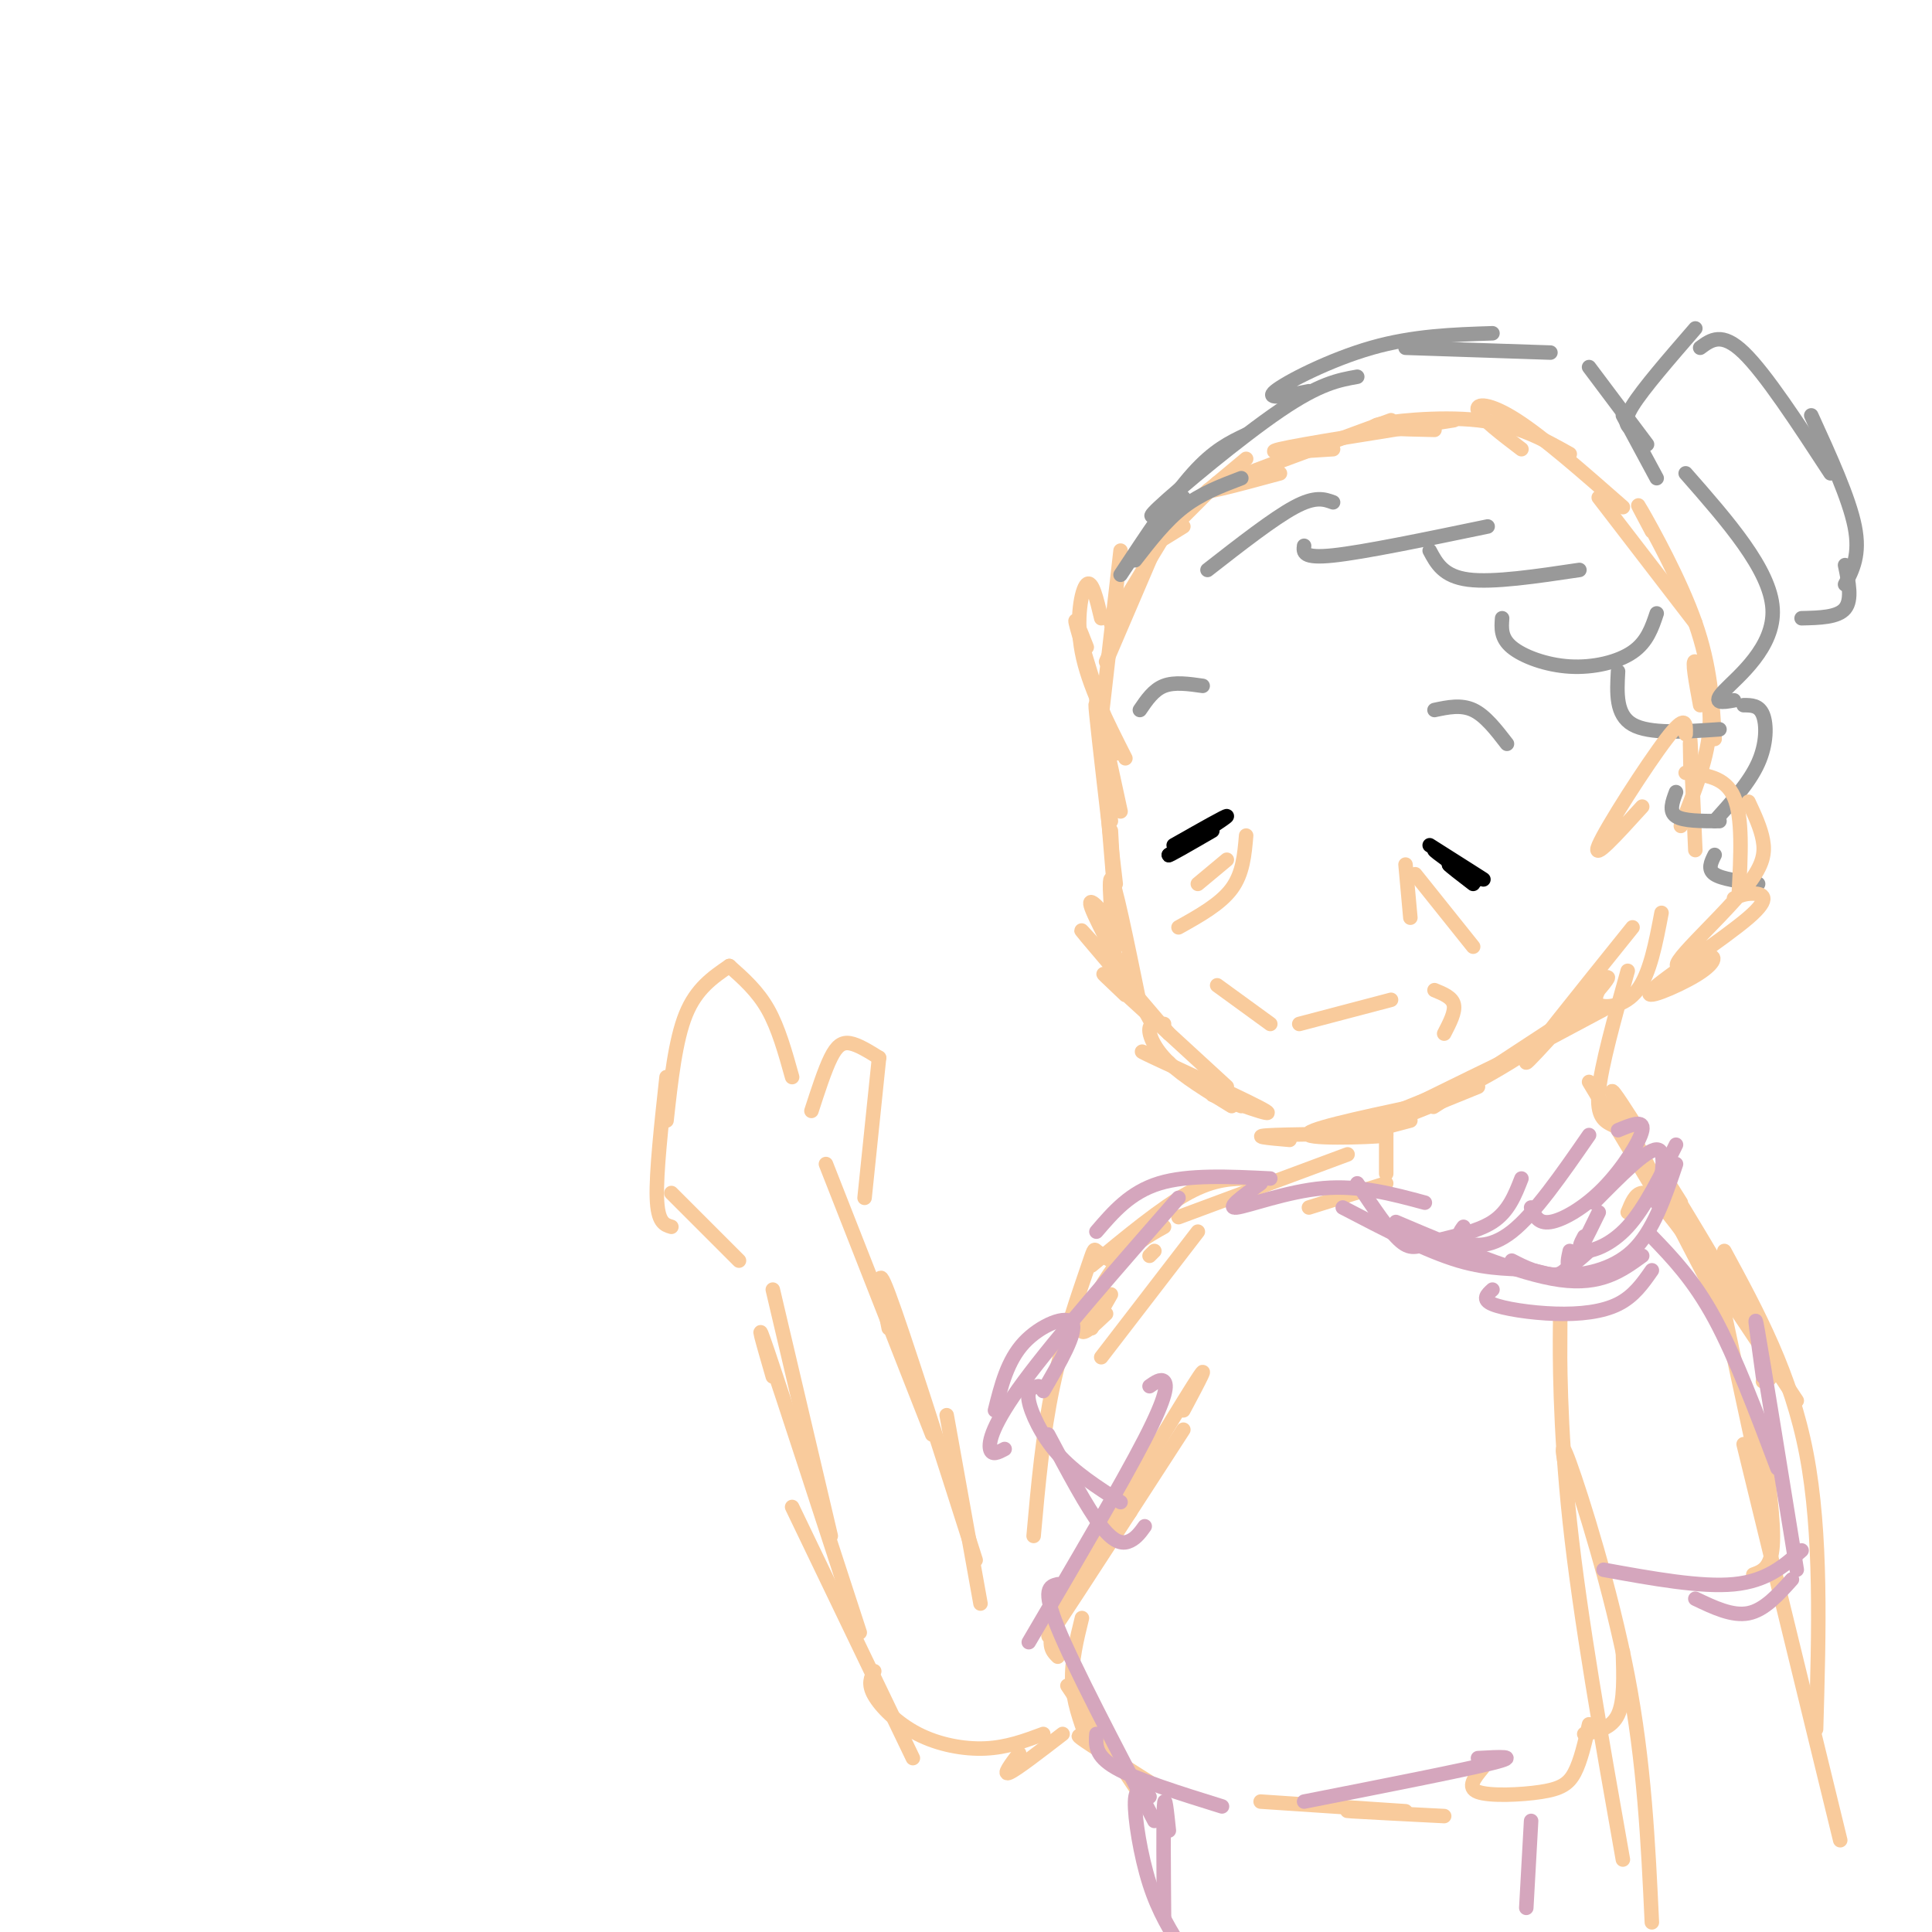 <svg viewBox='0 0 400 400' version='1.1' xmlns='http://www.w3.org/2000/svg' xmlns:xlink='http://www.w3.org/1999/xlink'><g fill='none' stroke='rgb(249,203,156)' stroke-width='3' stroke-linecap='round' stroke-linejoin='round'><path d='M244,106c0.000,0.000 -14.000,23.000 -14,23'/><path d='M244,102c0.000,0.000 -15.000,35.000 -15,35'/><path d='M232,114c0.000,0.000 -4.000,35.000 -4,35'/><path d='M228,128c-0.956,-4.022 -1.911,-8.044 -3,-7c-1.089,1.044 -2.311,7.156 -1,14c1.311,6.844 5.156,14.422 9,22'/><path d='M225,134c-1.500,-3.833 -3.000,-7.667 -2,-4c1.000,3.667 4.500,14.833 8,26'/><path d='M227,145c0.000,0.000 5.000,23.000 5,23'/><path d='M228,153c-0.750,-5.000 -1.500,-10.000 -1,-5c0.500,5.000 2.250,20.000 4,35'/><path d='M230,170c-0.583,-5.000 -1.167,-10.000 -1,-7c0.167,3.000 1.083,14.000 2,25'/><path d='M230,172c0.667,12.267 1.333,24.533 1,24c-0.333,-0.533 -1.667,-13.867 -1,-14c0.667,-0.133 3.333,12.933 6,26'/><path d='M231,192c-3.083,-3.583 -6.167,-7.167 -5,-4c1.167,3.167 6.583,13.083 12,23'/><path d='M227,196c-2.250,-2.500 -4.500,-5.000 -2,-2c2.500,3.000 9.750,11.500 17,20'/><path d='M233,206c-3.250,-3.083 -6.500,-6.167 -3,-3c3.500,3.167 13.750,12.583 24,22'/><path d='M241,212c-1.422,-0.156 -2.844,-0.311 -3,1c-0.156,1.311 0.956,4.089 4,7c3.044,2.911 8.022,5.956 13,9'/><path d='M242,220c-4.196,-1.768 -8.393,-3.536 -3,-1c5.393,2.536 20.375,9.375 23,11c2.625,1.625 -7.107,-1.964 -10,-3c-2.893,-1.036 1.054,0.482 5,2'/><path d='M267,236c-4.476,-0.387 -8.952,-0.774 -3,-1c5.952,-0.226 22.333,-0.292 23,0c0.667,0.292 -14.381,0.940 -16,0c-1.619,-0.940 10.190,-3.470 22,-6'/><path d='M292,232c-7.833,2.083 -15.667,4.167 -14,3c1.667,-1.167 12.833,-5.583 24,-10'/><path d='M306,225c-11.250,4.583 -22.500,9.167 -21,8c1.500,-1.167 15.750,-8.083 30,-15'/><path d='M317,216c-11.000,7.167 -22.000,14.333 -20,13c2.000,-1.333 17.000,-11.167 32,-21'/><path d='M332,209c-15.799,8.423 -31.598,16.845 -33,18c-1.402,1.155 11.593,-4.959 21,-12c9.407,-7.041 15.225,-15.011 12,-12c-3.225,3.011 -15.493,17.003 -16,17c-0.507,-0.003 10.746,-14.002 22,-28'/><path d='M332,203c-1.200,2.089 -2.400,4.178 -1,5c1.400,0.822 5.400,0.378 8,-3c2.600,-3.378 3.800,-9.689 5,-16'/><path d='M236,116c0.000,0.000 16.000,-16.000 16,-16'/><path d='M245,109c-5.083,3.167 -10.167,6.333 -8,4c2.167,-2.333 11.583,-10.167 21,-18'/><path d='M265,98c-8.917,2.417 -17.833,4.833 -14,3c3.833,-1.833 20.417,-7.917 37,-14'/><path d='M276,93c-7.583,0.500 -15.167,1.000 -11,0c4.167,-1.000 20.083,-3.500 36,-6'/><path d='M297,89c-6.978,-0.156 -13.956,-0.311 -12,-1c1.956,-0.689 12.844,-1.911 21,-1c8.156,0.911 13.578,3.956 19,7'/><path d='M315,93c-4.200,-3.200 -8.400,-6.400 -9,-8c-0.600,-1.600 2.400,-1.600 8,2c5.600,3.600 13.800,10.800 22,18'/><path d='M331,103c0.000,0.000 20.000,26.000 20,26'/><path d='M342,110c-1.978,-3.711 -3.956,-7.422 -2,-4c1.956,3.422 7.844,13.978 11,23c3.156,9.022 3.578,16.511 4,24'/><path d='M352,146c-0.889,-4.778 -1.778,-9.556 -1,-9c0.778,0.556 3.222,6.444 3,13c-0.222,6.556 -3.111,13.778 -6,21'/><path d='M350,159c-0.083,-3.917 -0.167,-7.833 0,-5c0.167,2.833 0.583,12.417 1,22'/><path d='M252,204c0.000,0.000 11.000,8.000 11,8'/><path d='M269,212c0.000,0.000 19.000,-5.000 19,-5'/></g>
<g fill='none' stroke='rgb(0,0,0)' stroke-width='3' stroke-linecap='round' stroke-linejoin='round'><path d='M243,175c5.583,-3.167 11.167,-6.333 11,-6c-0.167,0.333 -6.083,4.167 -12,8'/><path d='M242,177c-0.500,0.500 4.250,-2.250 9,-5'/><path d='M296,175c6.048,3.833 12.095,7.667 11,7c-1.095,-0.667 -9.333,-5.833 -10,-6c-0.667,-0.167 6.238,4.667 8,6c1.762,1.333 -1.619,-0.833 -5,-3'/><path d='M300,179c0.000,0.167 2.500,2.083 5,4'/></g>
<g fill='none' stroke='rgb(249,203,156)' stroke-width='3' stroke-linecap='round' stroke-linejoin='round'><path d='M293,181c0.000,0.000 12.000,15.000 12,15'/><path d='M291,179c0.000,0.000 1.000,11.000 1,11'/><path d='M258,173c-0.333,3.917 -0.667,7.833 -3,11c-2.333,3.167 -6.667,5.583 -11,8'/><path d='M254,178c0.000,0.000 -6.000,5.000 -6,5'/><path d='M297,205c1.833,0.750 3.667,1.500 4,3c0.333,1.500 -0.833,3.750 -2,6'/></g>
<g fill='none' stroke='rgb(153,153,153)' stroke-width='3' stroke-linecap='round' stroke-linejoin='round'><path d='M236,147c1.417,-2.083 2.833,-4.167 5,-5c2.167,-0.833 5.083,-0.417 8,0'/><path d='M297,147c2.750,-0.583 5.500,-1.167 8,0c2.500,1.167 4.750,4.083 7,7'/><path d='M232,119c5.333,-8.083 10.667,-16.167 15,-21c4.333,-4.833 7.667,-6.417 11,-8'/><path d='M245,103c-4.533,2.911 -9.067,5.822 -5,2c4.067,-3.822 16.733,-14.378 25,-20c8.267,-5.622 12.133,-6.311 16,-7'/><path d='M271,81c-4.622,0.933 -9.244,1.867 -7,0c2.244,-1.867 11.356,-6.533 20,-9c8.644,-2.467 16.822,-2.733 25,-3'/><path d='M291,72c0.000,0.000 30.000,1.000 30,1'/><path d='M329,76c0.000,0.000 12.000,16.000 12,16'/><path d='M336,86c0.000,0.000 7.000,13.000 7,13'/><path d='M349,98c8.756,9.978 17.511,19.956 18,28c0.489,8.044 -7.289,14.156 -10,17c-2.711,2.844 -0.356,2.422 2,2'/><path d='M355,170c3.600,-4.000 7.200,-8.000 9,-12c1.800,-4.000 1.800,-8.000 1,-10c-0.800,-2.000 -2.400,-2.000 -4,-2'/><path d='M338,89c-1.083,-0.750 -2.167,-1.500 0,-5c2.167,-3.500 7.583,-9.750 13,-16'/><path d='M352,72c2.250,-1.667 4.500,-3.333 9,1c4.500,4.333 11.250,14.667 18,25'/><path d='M375,86c3.917,8.583 7.833,17.167 9,23c1.167,5.833 -0.417,8.917 -2,12'/><path d='M382,117c0.750,3.583 1.500,7.167 0,9c-1.500,1.833 -5.250,1.917 -9,2'/><path d='M235,116c3.167,-4.083 6.333,-8.167 10,-11c3.667,-2.833 7.833,-4.417 12,-6'/><path d='M250,118c6.833,-5.333 13.667,-10.667 18,-13c4.333,-2.333 6.167,-1.667 8,-1'/><path d='M270,113c-0.167,1.333 -0.333,2.667 6,2c6.333,-0.667 19.167,-3.333 32,-6'/><path d='M296,114c1.417,2.667 2.833,5.333 8,6c5.167,0.667 14.083,-0.667 23,-2'/><path d='M311,128c-0.155,2.042 -0.310,4.083 2,6c2.310,1.917 7.083,3.708 12,4c4.917,0.292 9.976,-0.917 13,-3c3.024,-2.083 4.012,-5.042 5,-8'/><path d='M335,139c-0.250,4.500 -0.500,9.000 3,11c3.500,2.000 10.750,1.500 18,1'/><path d='M347,164c-0.750,2.000 -1.500,4.000 0,5c1.500,1.000 5.250,1.000 9,1'/><path d='M355,177c-0.750,1.500 -1.500,3.000 0,4c1.500,1.000 5.250,1.500 9,2'/></g>
<g fill='none' stroke='rgb(249,203,156)' stroke-width='3' stroke-linecap='round' stroke-linejoin='round'><path d='M337,201c-2.750,9.833 -5.500,19.667 -6,25c-0.500,5.333 1.250,6.167 3,7'/><path d='M340,167c-5.267,5.800 -10.533,11.600 -9,8c1.533,-3.600 9.867,-16.600 14,-22c4.133,-5.400 4.067,-3.200 4,-1'/><path d='M349,160c4.083,0.417 8.167,0.833 10,5c1.833,4.167 1.417,12.083 1,20'/><path d='M359,186c1.134,-0.519 2.267,-1.039 4,-1c1.733,0.039 4.064,0.636 -1,5c-5.064,4.364 -17.525,12.496 -20,15c-2.475,2.504 5.035,-0.621 9,-3c3.965,-2.379 4.385,-4.013 3,-4c-1.385,0.013 -4.576,1.672 -6,2c-1.424,0.328 -1.083,-0.675 2,-4c3.083,-3.325 8.907,-8.972 12,-13c3.093,-4.028 3.455,-6.437 3,-9c-0.455,-2.563 -1.728,-5.282 -3,-8'/><path d='M287,233c0.000,0.000 0.000,10.000 0,10'/><path d='M329,224c0.000,0.000 15.000,25.000 15,25'/><path d='M338,232c-3.000,-4.667 -6.000,-9.333 -3,-3c3.000,6.333 12.000,23.667 21,41'/><path d='M348,249c-2.822,-4.511 -5.644,-9.022 -2,-3c3.644,6.022 13.756,22.578 18,31c4.244,8.422 2.622,8.711 1,9'/><path d='M357,270c-1.167,-4.750 -2.333,-9.500 -1,-3c1.333,6.500 5.167,24.250 9,42'/><path d='M365,298c1.167,8.667 2.333,17.333 2,22c-0.333,4.667 -2.167,5.333 -4,6'/><path d='M287,245c0.000,0.000 -16.000,5.000 -16,5'/><path d='M279,239c0.000,0.000 -35.000,13.000 -35,13'/><path d='M259,244c-3.750,0.000 -7.500,0.000 -13,3c-5.500,3.000 -12.750,9.000 -20,15'/><path d='M241,254c-3.333,1.867 -6.667,3.733 -10,8c-3.333,4.267 -6.667,10.933 -7,13c-0.333,2.067 2.333,-0.467 5,-3'/><path d='M230,268c0.000,0.000 -4.000,7.000 -4,7'/><path d='M238,260c0.000,0.000 1.000,-1.000 1,-1'/><path d='M248,255c0.000,0.000 -20.000,26.000 -20,26'/><path d='M245,292c3.089,-5.800 6.178,-11.600 2,-5c-4.178,6.600 -15.622,25.600 -19,32c-3.378,6.400 1.311,0.200 6,-6'/><path d='M245,296c-11.000,17.000 -22.000,34.000 -26,40c-4.000,6.000 -1.000,1.000 2,-4'/><path d='M234,310c-6.250,9.750 -12.500,19.500 -15,25c-2.500,5.500 -1.250,6.750 0,8'/><path d='M224,335c-1.083,4.417 -2.167,8.833 -2,13c0.167,4.167 1.583,8.083 3,12'/><path d='M221,349c0.000,0.000 14.000,21.000 14,21'/><path d='M227,361c-2.417,-1.167 -4.833,-2.333 -3,-1c1.833,1.333 7.917,5.167 14,9'/><path d='M261,373c0.000,0.000 30.000,2.000 30,2'/><path d='M283,375c-2.833,-0.083 -5.667,-0.167 -3,0c2.667,0.167 10.833,0.583 19,1'/><path d='M307,366c-1.702,2.054 -3.405,4.107 -1,5c2.405,0.893 8.917,0.625 13,0c4.083,-0.625 5.738,-1.607 7,-4c1.262,-2.393 2.131,-6.196 3,-10'/><path d='M328,359c2.833,-0.583 5.667,-1.167 7,-4c1.333,-2.833 1.167,-7.917 1,-13'/><path d='M230,261c-1.226,-0.768 -2.452,-1.536 -3,-2c-0.548,-0.464 -0.417,-0.625 -2,4c-1.583,4.625 -4.881,14.036 -7,24c-2.119,9.964 -3.060,20.482 -4,31'/><path d='M203,332c0.000,0.000 -7.000,-39.000 -7,-39'/><path d='M202,323c-7.500,-23.500 -15.000,-47.000 -18,-55c-3.000,-8.000 -1.500,-0.500 0,7'/><path d='M193,297c0.000,0.000 -22.000,-56.000 -22,-56'/><path d='M160,267c0.000,0.000 12.000,51.000 12,51'/><path d='M160,285c-2.000,-6.917 -4.000,-13.833 -1,-5c3.000,8.833 11.000,33.417 19,58'/><path d='M164,312c0.000,0.000 25.000,52.000 25,52'/><path d='M181,346c-0.673,1.315 -1.345,2.631 0,5c1.345,2.369 4.708,5.792 9,8c4.292,2.208 9.512,3.202 14,3c4.488,-0.202 8.244,-1.601 12,-3'/><path d='M211,363c-1.750,2.333 -3.500,4.667 -2,4c1.500,-0.667 6.250,-4.333 11,-8'/><path d='M179,248c0.000,0.000 3.000,-29.000 3,-29'/><path d='M182,219c-2.178,-1.356 -4.356,-2.711 -6,-3c-1.644,-0.289 -2.756,0.489 -4,3c-1.244,2.511 -2.622,6.756 -4,11'/><path d='M164,223c-1.417,-5.083 -2.833,-10.167 -5,-14c-2.167,-3.833 -5.083,-6.417 -8,-9'/><path d='M151,200c-3.417,2.333 -6.833,4.667 -9,10c-2.167,5.333 -3.083,13.667 -4,22'/><path d='M138,223c-1.083,9.917 -2.167,19.833 -2,25c0.167,5.167 1.583,5.583 3,6'/><path d='M139,247c0.000,0.000 14.000,14.000 14,14'/><path d='M361,299c0.000,0.000 20.000,82.000 20,82'/><path d='M337,251c0.778,-1.933 1.556,-3.867 3,-4c1.444,-0.133 3.556,1.533 9,9c5.444,7.467 14.222,20.733 23,34'/><path d='M357,259c6.917,12.750 13.833,25.500 17,42c3.167,16.500 2.583,36.750 2,57'/><path d='M323,281c0.022,-5.422 0.044,-10.844 0,-6c-0.044,4.844 -0.156,19.956 2,40c2.156,20.044 6.578,45.022 11,70'/><path d='M325,308c-1.222,-5.867 -2.444,-11.733 0,-5c2.444,6.733 8.556,26.067 12,44c3.444,17.933 4.222,34.467 5,51'/></g>
<g fill='none' stroke='rgb(213,166,189)' stroke-width='3' stroke-linecap='round' stroke-linejoin='round'><path d='M289,253c12.750,5.417 25.500,10.833 34,12c8.500,1.167 12.750,-1.917 17,-5'/><path d='M309,267c-1.125,1.024 -2.250,2.048 0,3c2.250,0.952 7.875,1.833 13,2c5.125,0.167 9.750,-0.381 13,-2c3.250,-1.619 5.125,-4.310 7,-7'/><path d='M216,288c3.511,-6.044 7.022,-12.089 6,-14c-1.022,-1.911 -6.578,0.311 -10,4c-3.422,3.689 -4.711,8.844 -6,14'/><path d='M215,287c-1.222,0.267 -2.444,0.533 -2,3c0.444,2.467 2.556,7.133 6,11c3.444,3.867 8.222,6.933 13,10'/><path d='M217,297c4.044,7.622 8.089,15.244 11,19c2.911,3.756 4.689,3.644 6,3c1.311,-0.644 2.156,-1.822 3,-3'/><path d='M208,300c-1.333,0.711 -2.667,1.422 -3,0c-0.333,-1.422 0.333,-4.978 7,-14c6.667,-9.022 19.333,-23.511 32,-38'/><path d='M332,325c10.083,1.833 20.167,3.667 27,3c6.833,-0.667 10.417,-3.833 14,-7'/><path d='M351,331c3.833,1.833 7.667,3.667 11,3c3.333,-0.667 6.167,-3.833 9,-7'/><path d='M238,287c1.178,-0.822 2.356,-1.644 3,-1c0.644,0.644 0.756,2.756 -4,12c-4.756,9.244 -14.378,25.622 -24,42'/><path d='M219,328c-1.667,0.417 -3.333,0.833 0,9c3.333,8.167 11.667,24.083 20,40'/><path d='M227,359c-0.167,2.250 -0.333,4.500 4,7c4.333,2.500 13.167,5.250 22,8'/><path d='M270,373c16.500,-3.250 33.000,-6.500 39,-8c6.000,-1.500 1.500,-1.250 -3,-1'/><path d='M238,372c-1.444,-1.156 -2.889,-2.311 -3,1c-0.111,3.311 1.111,11.089 3,17c1.889,5.911 4.444,9.956 7,14'/><path d='M242,379c-0.417,-4.000 -0.833,-8.000 -1,-5c-0.167,3.000 -0.083,13.000 0,23'/><path d='M317,377c0.000,0.000 -1.000,18.000 -1,18'/><path d='M227,255c3.500,-4.083 7.000,-8.167 13,-10c6.000,-1.833 14.500,-1.417 23,-1'/><path d='M261,245c-3.644,2.622 -7.289,5.244 -5,5c2.289,-0.244 10.511,-3.356 18,-4c7.489,-0.644 14.244,1.178 21,3'/><path d='M342,256c4.333,4.500 8.667,9.000 13,17c4.333,8.000 8.667,19.500 13,31'/><path d='M365,285c-1.083,-7.833 -2.167,-15.667 -1,-9c1.167,6.667 4.583,27.833 8,49'/><path d='M278,250c8.613,4.494 17.226,8.988 24,11c6.774,2.012 11.708,1.542 15,2c3.292,0.458 4.940,1.845 7,0c2.060,-1.845 4.530,-6.923 7,-12'/><path d='M313,261c2.756,1.422 5.511,2.844 10,3c4.489,0.156 10.711,-0.956 15,-5c4.289,-4.044 6.644,-11.022 9,-18'/><path d='M328,256c-0.778,1.444 -1.556,2.889 0,3c1.556,0.111 5.444,-1.111 9,-5c3.556,-3.889 6.778,-10.444 10,-17'/><path d='M329,259c-1.667,1.500 -3.333,3.000 -4,3c-0.667,0.000 -0.333,-1.500 0,-3'/><path d='M281,245c3.333,5.006 6.667,10.012 9,12c2.333,1.988 3.667,0.958 7,0c3.333,-0.958 8.667,-1.845 12,-4c3.333,-2.155 4.667,-5.577 6,-9'/><path d='M303,254c-0.756,1.044 -1.511,2.089 0,3c1.511,0.911 5.289,1.689 10,-2c4.711,-3.689 10.356,-11.844 16,-20'/><path d='M317,250c0.714,1.702 1.429,3.405 4,3c2.571,-0.405 7.000,-2.917 11,-7c4.000,-4.083 7.571,-9.738 8,-12c0.429,-2.262 -2.286,-1.131 -5,0'/><path d='M330,249c5.417,-5.500 10.833,-11.000 13,-11c2.167,0.000 1.083,5.500 0,11'/></g>
</svg>